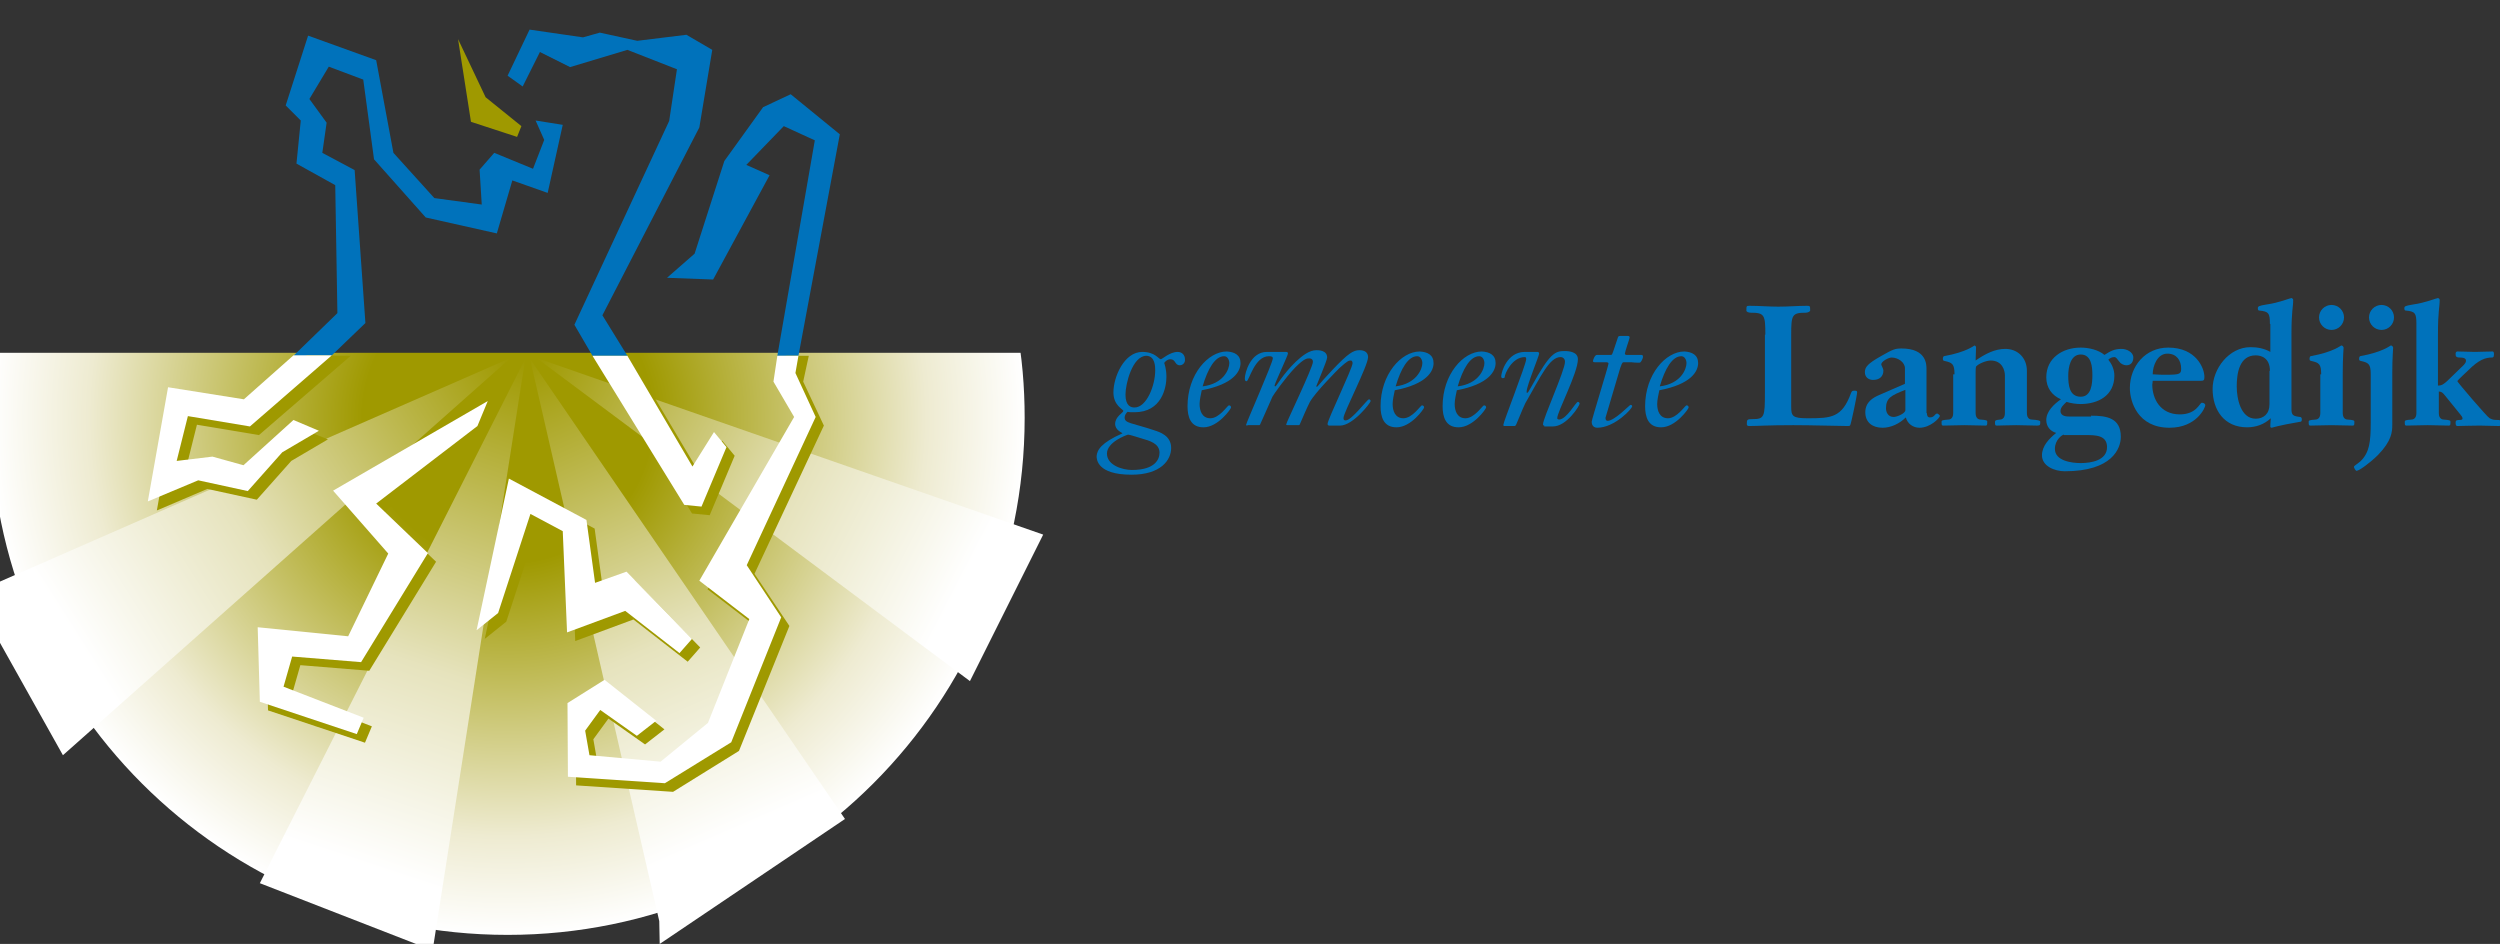 <?xml version="1.0" encoding="utf-8"?>
<!-- Generator: Adobe Illustrator 14.0.0, SVG Export Plug-In . SVG Version: 6.00 Build 43363)  -->
<!DOCTYPE svg PUBLIC "-//W3C//DTD SVG 1.1//EN" "http://www.w3.org/Graphics/SVG/1.1/DTD/svg11.dtd">
<svg version="1.1" id="Layer_1" xmlns="http://www.w3.org/2000/svg" xmlns:xlink="http://www.w3.org/1999/xlink" x="0px" y="0px"
	 width="830.445px" height="313.557px" viewBox="11.445 126.14 830.445 313.557"
	 enable-background="new 11.445 126.14 830.445 313.557" xml:space="preserve">
<rect x="11.445" y="126.14" width="830.445" height="313.557" fill="#333333" stroke="none"/>
<g>
	<g>
		<defs>
			<polygon id="SVGID_1_" points="3.292,450.717 0,243.323 369.275,243.323 369.275,459.305 			"/>
		</defs>
		<clipPath id="SVGID_2_">
			<use xlink:href="#SVGID_1_"  overflow="visible"/>
		</clipPath>
		
			<radialGradient id="SVGID_3_" cx="302.59" cy="503.745" r="40.021" gradientTransform="matrix(4.294 0 0 -4.294 -1119.235 2427.989)" gradientUnits="userSpaceOnUse">
			<stop  offset="0.28" style="stop-color:#9F9900"/>
			<stop  offset="0.81" style="stop-color:#EEEBD1"/>
			<stop  offset="1" style="stop-color:#FFFFFF"/>
		</radialGradient>
		<path clip-path="url(#SVGID_2_)" fill="url(#SVGID_3_)" d="M10.878,235.45c-1.718,9.59-2.576,19.466-2.576,29.484
			c0,94.896,76.86,171.756,171.756,171.756s171.756-76.86,171.756-171.756c0-10.306-0.858-20.468-2.72-30.2L10.878,235.45z"/>
	</g>
</g>
<linearGradient id="SVGID_4_" gradientUnits="userSpaceOnUse" x1="127.138" y1="512.376" x2="127.138" y2="512.376" gradientTransform="matrix(1.431 0 0 -1.431 -0.055 988.138)">
	<stop  offset="0" style="stop-color:#FFFFFF"/>
	<stop  offset="0.39" style="stop-color:#F9CFE3"/>
	<stop  offset="1" style="stop-color:#E6007E"/>
</linearGradient>
<path fill="url(#SVGID_4_)" d="M181.918,254.773"/>
<linearGradient id="SVGID_5_" gradientUnits="userSpaceOnUse" x1="21.802" y1="430.554" x2="123.164" y2="494.766" gradientTransform="matrix(1.431 0 0 -1.431 5.385 954.21)">
	<stop  offset="0" style="stop-color:#FFFFFF"/>
	<stop  offset="0.39" style="stop-color:#E6E3BD"/>
	<stop  offset="1" style="stop-color:#9F9900"/>
</linearGradient>
<polygon fill="url(#SVGID_5_)" points="181.059,245.04 2.29,323.331 32.347,377.005 "/>
<linearGradient id="SVGID_6_" gradientUnits="userSpaceOnUse" x1="173.925" y1="385.297" x2="126.212" y2="495.283" gradientTransform="matrix(1.431 0 0 -1.431 5.385 954.21)">
	<stop  offset="0" style="stop-color:#FFFFFF"/>
	<stop  offset="0.39" style="stop-color:#E6E3BD"/>
	<stop  offset="1" style="stop-color:#9F9900"/>
</linearGradient>
<polyline fill="url(#SVGID_6_)" points="230.583,439.697 292.128,398.189 187.5,245.326 230.439,432.111 "/>
<linearGradient id="SVGID_7_" gradientUnits="userSpaceOnUse" x1="227.183" y1="442.976" x2="128.05" y2="494.186" gradientTransform="matrix(1.431 0 0 -1.431 5.385 954.21)">
	<stop  offset="0" style="stop-color:#FFFFFF"/>
	<stop  offset="0.39" style="stop-color:#E6E3BD"/>
	<stop  offset="1" style="stop-color:#9F9900"/>
</linearGradient>
<polygon fill="url(#SVGID_7_)" points="189.647,245.04 357.968,303.723 333.635,352.387 "/>
<path d="M234.161,277.244"/>
<path fill="#FFFFFF" d="M104.342,259.496"/>
<polygon fill="#9F9900" points="163.597,139.123 172.758,158.447 184.637,168.036 183.206,171.615 167.891,166.605 "/>
<g>
	<path fill="#0072BB" d="M403.34,247.473c-1.717,0-1.288-2.004-3.148-2.004c-1.002,0-2.004,1.002-2.004,1.288
		c0,0.144,0.716,1.718,0.716,4.58c0,3.579-1.574,11.737-10.592,11.737c-1.002,0-1.86,0-2.29-0.144
		c-0.43,0.286-1.002,1.146-1.002,1.861c0,2.003,2.147,1.717,9.876,4.294c1.718,0.572,5.582,1.717,5.582,5.868
		c0,4.008-3.435,8.874-13.168,8.874c-11.45,0-11.594-5.153-11.594-6.155c0.144-2.004,1.432-4.437,8.588-7.586
		c-0.143-0.286-2.433-1.001-2.433-3.148c0-2.434,2.719-3.722,2.719-4.294s-3.292-1.718-3.292-6.154
		c0-5.153,3.578-13.454,9.59-13.454c4.294,0,5.439,2.433,6.155,2.433c0.429,0,3.005-2.433,5.582-2.433
		c1.431,0,2.433,1.002,2.433,2.433C405.201,246.471,404.485,247.473,403.34,247.473z M379.151,276.815
		c0,3.864,5.152,5.439,8.302,5.439c7.872,0,9.16-3.722,9.16-5.726c0-3.149-3.436-4.008-5.868-4.724
		c-1.002-0.286-4.008-1.288-4.58-1.288C385.592,270.66,379.151,272.95,379.151,276.815z M385.305,257.206
		c0,3.864,1.861,4.294,3.006,4.294c4.008,0,6.87-7.3,6.87-12.31c0-1.146,0-4.866-3.006-4.866
		C387.595,244.467,385.305,253.627,385.305,257.206z"/>
	<path fill="#0072BB" d="M423.521,246.757c0,2.72-2.29,7.014-12.882,9.018c-0.286,1.288-0.716,3.292-0.716,4.58
		c0,2.29,0.859,4.724,3.579,4.724c3.005,0,5.725-4.294,6.154-4.294c0.572,0,0.716,0.429,0.716,0.716c0,0.429-4.294,6.584-9.16,6.584
		c-4.294,0-5.296-3.436-5.296-7.014c0-10.592,6.87-18.178,13.024-18.178C421.517,243.036,423.521,244.038,423.521,246.757z
		 M419.8,246.757c0-1.002-0.572-2.29-1.717-2.29c-3.006,0-5.439,4.151-7.157,10.02C417.939,253.627,419.8,248.761,419.8,246.757z"/>
	<path fill="#0072BB" d="M425.811,267.511c-0.286,0-0.43,0-0.43-0.286c0-0.572,8.874-20.61,8.874-22.042
		c0-0.572-0.429-0.716-1.288-0.716c-4.866,0-6.584,8.302-7.442,8.302c-0.572,0-0.572-0.572-0.572-1.002
		c0-1.718,1.86-8.73,7.299-8.73h6.298c0.573,0,0.716,0.143,0.716,0.572c0,0.572-4.437,10.02-4.437,10.592
		c0,0.143,0,0.286,0.286,0.286s2.576-4.15,6.727-8.158c2.29-2.147,4.58-3.865,6.87-3.865c0.716,0,3.579,0,3.579,2.434
		c0,1.002-3.579,9.304-3.579,9.446c0,0.144,0,0.286,0.144,0.286c0.286,0,0.572-0.715,5.296-5.725
		c5.152-5.439,6.87-6.441,8.874-6.441c1.86,0,2.862,0.859,2.862,2.29c0,2.863-8.158,18.464-8.158,20.182c0,0.43,0,0.859,0.716,0.859
		c2.004,0,7.156-7.014,7.729-7.014c0.287,0,0.573,0.286,0.573,0.572c0,0.572-5.869,8.158-10.163,8.158h-3.148
		c-0.716,0-1.002,0-1.002-0.572c0-1.432,8.302-18.464,8.302-20.182c0-0.286-0.144-0.858-0.572-0.858c-0.716,0-1.002,0-3.865,2.576
		c-0.429,0.43-7.872,7.872-9.732,11.164c-0.572,1.002-3.006,6.584-3.292,7.3c-0.144,0.43-0.286,0.43-0.572,0.43h-3.578
		c-0.287,0-0.43,0-0.43-0.286c0-0.573,8.874-18.894,8.874-20.754c0-0.716-0.43-1.146-1.146-1.146c-0.858,0-1.717,0-4.723,3.006
		c-3.436,3.578-7.3,9.16-7.586,9.732c-1.288,2.863-3.578,8.159-4.008,9.018c-0.144,0.43-0.286,0.43-0.572,0.43h-3.722V267.511z"/>
	<path fill="#0072BB" d="M487.643,246.757c0,2.72-2.29,7.014-12.882,9.018c-0.286,1.288-0.716,3.292-0.716,4.58
		c0,2.29,0.859,4.724,3.579,4.724c3.005,0,5.725-4.294,6.154-4.294c0.572,0,0.716,0.429,0.716,0.716
		c0,0.429-4.294,6.584-9.161,6.584c-4.293,0-5.295-3.436-5.295-7.014c0-10.592,6.87-18.178,13.024-18.178
		C485.639,243.036,487.643,244.038,487.643,246.757z M483.922,246.757c0-1.002-0.572-2.29-1.717-2.29
		c-3.006,0-5.439,4.151-7.157,10.02C481.918,253.627,483.922,248.761,483.922,246.757z"/>
	<path fill="#0072BB" d="M508.254,246.757c0,2.72-2.29,7.014-12.881,9.018c-0.287,1.288-0.716,3.292-0.716,4.58
		c0,2.29,0.858,4.724,3.578,4.724c3.006,0,5.725-4.294,6.154-4.294c0.572,0,0.716,0.429,0.716,0.716c0,0.429-4.294,6.584-9.16,6.584
		c-4.294,0-5.296-3.436-5.296-7.014c0-10.592,6.87-18.178,13.024-18.178C506.251,243.036,508.254,244.038,508.254,246.757z
		 M504.533,246.757c0-1.002-0.573-2.29-1.718-2.29c-3.006,0-5.439,4.151-7.156,10.02
		C502.672,253.627,504.533,248.761,504.533,246.757z"/>
	<path fill="#0072BB" d="M524.427,267.511c-0.286,0-0.429-0.143-0.429-0.429c0-2.004,7.299-17.892,7.299-20.754
		c0-1.288-1.002-1.575-1.431-1.575c-3.722,0-6.441,6.155-11.737,15.315c-0.286,0.572-1.002,2.146-3.005,7.014
		c-0.144,0.286-0.287,0.572-0.573,0.572h-3.292c-0.286,0-0.429,0-0.429-0.43c0-0.858,7.586-20.181,7.586-21.756
		c0-0.286,0-0.716-0.43-0.716c-4.294,0-6.728,5.583-6.728,6.728c0,0.144-0.286,0.286-0.572,0.286s-0.572-0.143-0.572-0.572
		c0-1.288,1.86-8.158,7.872-8.158h4.15c0.286,0,0.573,0.143,0.573,0.572c0,0.716-4.151,10.734-4.151,12.596
		c0,0.286,0,0.429,0.144,0.429c0.286,0,0.429-0.286,1.574-2.29c6.012-10.878,7.729-11.593,10.878-11.593
		c1.574,0,4.437,0.286,4.437,2.719c0,4.58-6.87,17.462-6.87,19.609c0,0.286,0.43,0.429,0.573,0.429c2.576,0,5.582-5.868,6.297-5.868
		c0.287,0,0.573,0.286,0.573,0.573c0,0.715-4.294,7.585-8.874,7.585h-2.863V267.511z"/>
	<path fill="#0072BB" d="M541.317,246.471c-0.572,0-0.716-0.143-0.716-0.429c0-0.287,0.572-2.004,1.288-2.004h4.438
		c0.286,0,0.429,0,0.572-0.144c0.144-0.286,0.286-0.43,2.004-5.726c0-0.286,0.43-0.429,0.716-0.429h2.576
		c0.43,0,0.572,0.143,0.572,0.572c0,0.286-1.574,4.724-1.574,5.296c0,0.286,0.286,0.43,0.572,0.43h4.866
		c0.43,0,0.573,0.143,0.573,0.715c0,0.287-0.573,1.861-1.146,1.861c-1.002,0-1.86,0-2.72-0.144c-0.858,0-1.717,0-2.576,0
		c-0.572,0-0.716,1.002-1.145,2.004c-0.43,1.574-4.867,16.317-4.867,16.46c0,0.716,0.287,1.002,0.716,1.002
		c2.29,0,7.3-5.296,7.586-5.296s0.573,0.144,0.573,0.43c0,0.858-5.869,7.156-11.594,7.156c-1.146,0-1.861-0.716-1.861-2.004
		c0-0.716,5.582-18.606,5.582-19.322c0-0.286-0.286-0.43-0.858-0.43H541.317z"/>
	<path fill="#0072BB" d="M575.525,246.757c0,2.72-2.29,7.014-12.882,9.018c-0.286,1.288-0.716,3.292-0.716,4.58
		c0,2.29,0.859,4.724,3.578,4.724c3.006,0,5.726-4.294,6.155-4.294c0.572,0,0.716,0.429,0.716,0.716
		c0,0.429-4.294,6.584-9.161,6.584c-4.294,0-5.296-3.436-5.296-7.014c0-10.592,6.871-18.178,13.025-18.178
		C573.521,243.036,575.525,244.038,575.525,246.757z M571.661,246.757c0-1.002-0.573-2.29-1.718-2.29
		c-3.006,0-5.439,4.151-7.156,10.02C569.8,253.627,571.661,248.761,571.661,246.757z"/>
	<path fill="#0072BB" d="M597.853,237.311c0-6.584-0.286-7.3-4.866-7.3c-0.716,0-1.432-0.286-1.432-0.716
		c0-1.431,0-1.574,1.002-1.574c3.292,0,6.441,0.286,9.59,0.286c3.292,0,6.441-0.286,9.59-0.286c1.002,0,1.002,0.144,1.002,1.574
		c0,0.287-0.716,0.716-1.432,0.716c-4.58,0-4.866,0.716-4.866,7.3v23.902c0,3.149,0.43,3.865,5.439,3.865
		c7.872,0,11.45-0.144,14.456-8.445c0.286-0.715,0.572-0.715,1.145-0.715s0.859,0,0.859,0.572c0,0.858-2.004,10.448-2.29,10.878
		c-0.144,0.286-0.43,0.286-0.859,0.286c-2.434,0-12.022-0.286-18.034-0.286c-8.731,0-11.736,0.286-14.742,0.286
		c-0.573,0-0.716-0.286-0.716-0.716c0-1.432,0.143-1.574,1.86-1.574c4.008,0,4.151-0.716,4.151-8.874v-19.18H597.853z"/>
	<path fill="#0072BB" d="M651.527,263.361c0,0.716,0.144,1.432,1.002,1.432c1.574,0,1.574-1.289,2.434-1.289
		c0.143,0,0.858,0.573,0.858,0.716c0,0.859-3.292,4.008-6.728,4.008c-2.146,0-4.007-1.288-4.58-3.435
		c-2.004,2.003-4.866,3.435-7.729,3.435c-3.292,0-5.726-1.718-5.726-5.152c0-3.436,2.72-4.866,4.294-5.582l8.874-3.864v-5.153
		c0-2.004-2.29-3.578-4.437-3.578c-1.002,0-3.436,1.288-3.436,2.29c0,0.286,0.716,1.432,0.716,2.004
		c0,2.004-1.288,3.148-3.436,3.148c-1.431,0-2.719-0.858-2.719-2.576s1.002-2.862,5.296-5.296c4.007-2.29,4.723-2.576,6.87-2.576
		c8.302,0,8.302,5.296,8.302,6.87v14.6H651.527z M644.371,255.631c-4.724,1.861-6.441,2.72-6.441,6.155
		c0,1.145,0.573,2.862,2.576,2.862c1.002,0,3.865-1.146,3.865-2.29v-0.43V255.631z"/>
	<path fill="#0072BB" d="M660.687,250.479c0-3.435-0.716-3.864-3.292-4.437c-0.572-0.144-0.572-0.287-0.572-0.859
		c0-0.286,0.144-0.572,0.286-0.716c7.872-1.431,10.02-3.578,10.306-3.578c0,0,0.429,0.286,0.429,0.572
		c0,1.432-0.143,3.006-0.143,4.438c3.292-2.29,6.44-3.864,9.876-3.864c4.008,0,7.156,2.862,7.156,7.3v14.026
		c0,2.004,1.288,2.146,1.574,2.146c2.004,0.144,2.863,0.287,2.863,0.716c0,1.002,0,1.288-1.002,1.288
		c-2.29,0-4.58-0.143-7.014-0.143s-4.724,0.143-6.44,0.143c-0.573,0-0.573-0.286-0.573-1.288c0-0.429,0.286-0.572,1.718-0.716
		c0.286,0,1.574-0.143,1.574-2.146v-12.452c0-1.718-0.858-5.01-4.723-5.01c-1.432,0-4.008,1.002-4.867,2.004
		c-0.143,0.572-0.143,1.574-0.143,2.29v13.168c0,2.004,1.288,2.146,1.574,2.146c2.004,0.144,2.29,0.287,2.29,0.716
		c0,1.002,0,1.288-0.572,1.288c-2.29,0-4.58-0.143-7.014-0.143c-2.433,0-4.723,0.143-7.013,0.143c-0.573,0-0.573-0.286-0.573-1.288
		c0-0.429,0.286-0.572,2.29-0.716c0.287,0,1.575-0.143,1.575-2.146v-12.882H660.687z"/>
	<path fill="#0072BB" d="M706.059,264.219c5.153,0,9.876,0.716,9.876,7.014c0,3.864-2.862,11.45-18.606,11.45
		c-3.436,0-7.586-1.718-7.586-5.296c0-3.148,2.433-5.582,4.724-7.442c-2.004-0.572-3.293-2.147-3.293-4.294
		c0-2.862,2.577-5.296,4.867-6.87c-3.006-1.288-4.867-3.864-4.867-7.3c0-6.44,5.439-9.876,11.451-9.876
		c2.576,0,5.868,0.716,7.872,2.434c2.004-1.288,3.292-2.004,5.725-2.004c1.575,0,3.865,1.002,3.865,2.862
		c0,1.432-0.716,2.576-2.29,2.576c-1.002,0-2.004-0.572-2.434-1.288c-0.572-0.716-1.002-1.432-1.574-1.432
		c-0.716,0-1.432,0.287-2.004,0.859c1.145,1.432,2.004,3.292,2.004,5.296c0,6.584-5.296,9.446-11.308,9.446
		c-1.288,0-3.292-0.286-4.58-0.716c-0.716,0.716-2.004,1.718-2.004,3.006c0,1.86,2.147,1.86,3.006,1.86h7.156V264.219z
		 M697.043,270.517c-0.573,0-3.006,1.718-3.006,4.724c0,4.008,5.582,4.723,8.588,4.723c3.435,0,8.73-0.858,8.73-5.295
		c0-4.008-3.864-4.008-7.156-4.008h-7.156V270.517z M698.473,250.908c0,3.006,0.286,7.013,4.151,7.013
		c3.578,0,3.864-4.437,3.864-7.156s-0.286-6.87-3.864-6.87C699.189,243.895,698.473,248.189,698.473,250.908z"/>
	<path fill="#0072BB" d="M726.527,252.626c0,0.715-0.143,1.001-0.143,1.288c0,4.58,2.576,9.876,9.16,9.876
		c5.582,0,6.584-3.865,7.299-3.865c0.573,0,1.146,0.286,1.146,0.859c0,0.716-2.862,7.442-11.88,7.442
		c-10.592,0-13.168-8.73-13.168-13.168c0-7.3,5.152-13.454,12.738-13.454c9.304,0,12.023,6.87,12.023,9.732
		c0,1.146-0.286,1.289-1.146,1.289H726.527z M731.107,250.622c4.438,0,4.866-0.286,4.866-2.004c0-2.863-1.574-5.01-4.58-5.01
		c-3.292,0-4.866,4.008-4.866,6.87C728.245,250.622,729.676,250.622,731.107,250.622z"/>
	<path fill="#0072BB" d="M765.459,233.733c0-3.578-0.43-4.15-3.578-4.438c-0.287,0-0.43-0.286-0.43-0.715
		c0-0.716,0.286-0.859,2.862-1.288c4.151-0.573,7.872-2.147,8.302-2.147c0.143,0,0.572,0.286,0.572,0.572
		c0,2.72-0.572,3.436-0.572,11.594v24.762c0,2.004,0.572,2.29,2.862,2.576c0.43,0,0.573,0.43,0.573,0.716s0,0.858-0.43,0.858
		c-7.586,1.288-9.446,2.004-9.59,2.004c-0.143,0-0.43-0.143-0.43-0.286c0-0.286,0-1.288,0.144-2.862
		c-2.147,2.004-4.866,3.006-7.872,3.006c-7.586,0-11.45-5.726-11.45-12.739c0-6.727,5.438-13.884,12.595-13.884
		c2.29,0,4.58,0.43,6.584,1.575v-9.304H765.459z M765.459,249.334c0-4.294-2.863-5.153-4.724-5.153
		c-5.438,0-6.298,6.012-6.298,10.306c0,4.008,1.288,10.734,6.298,10.734c2.576,0,4.58-1.574,4.58-4.723v-11.164H765.459z"/>
	<path fill="#0072BB" d="M782.491,250.479c0-3.435-0.716-3.864-3.292-4.437c-0.572-0.144-0.572-0.287-0.572-0.859
		c0-0.286,0.143-0.572,0.286-0.716c7.872-1.431,10.019-3.578,10.306-3.578c0.286,0,0.715,0.43,0.715,0.716
		c0,0.43-0.286,3.292-0.286,8.588v13.168c0,2.004,1.288,2.146,1.574,2.146c2.004,0.144,2.29,0.287,2.29,0.716
		c0,1.002,0,1.288-0.572,1.288c-2.29,0-4.58-0.143-7.014-0.143c-2.433,0-4.723,0.143-7.013,0.143c-0.573,0-0.573-0.286-0.573-1.288
		c0-0.429,0.287-0.572,2.29-0.716c0.287,0,1.575-0.143,1.575-2.146v-12.882H782.491z M785.926,227.435
		c2.291,0,4.151,1.86,4.151,4.15c0,2.291-1.86,4.151-4.151,4.151c-2.289,0-4.15-1.86-4.15-4.151
		C781.775,229.295,783.636,227.435,785.926,227.435z"/>
	<path fill="#0072BB" d="M798.951,250.479c0-3.435-0.716-3.864-3.292-4.437c-0.572-0.144-0.572-0.287-0.572-0.859
		c0-0.286,0.143-0.572,0.286-0.716c7.872-1.431,10.019-3.578,10.306-3.578c0.286,0,0.715,0.43,0.715,0.716
		c0,0.43-0.286,3.292-0.286,8.588v17.032c0,2.29-0.143,5.296-4.723,10.02c-2.577,2.576-6.298,5.296-7.157,5.296
		c-0.286,0-0.858-1.002-0.858-1.288c0-0.43,0.858-0.716,2.29-2.004c2.862-2.863,3.292-6.298,3.292-12.882V250.479z M802.529,227.435
		c2.29,0,4.151,1.86,4.151,4.15c0,2.291-1.861,4.151-4.151,4.151s-4.15-1.86-4.15-4.151
		C798.379,229.295,800.239,227.435,802.529,227.435z"/>
	<path fill="#0072BB" d="M821.565,254.2c1.146,0,1.861-0.716,2.72-1.432l4.724-4.58c0.286-0.286,1.574-1.288,1.574-2.146
		c0-0.43,0-1.146-2.147-1.146c-1.288,0-1.288-0.572-1.288-1.288c0-0.286,0.144-0.716,0.573-0.716c2.004,0,3.864,0.144,5.868,0.144
		s3.864-0.144,5.868-0.144c0.286,0,0.43,0.43,0.43,0.716c0,0.572,0,1.288-0.573,1.288c-2.29,0-4.437,0.716-8.015,4.294
		c-0.43,0.43-3.579,3.292-3.579,3.578s9.876,11.88,10.735,12.31c1.145,0.572,1.574,0.572,3.148,0.572c0.43,0,0.43,0.858,0.43,1.145
		c0,0.573,0,0.859-0.43,0.859c-2.29,0-4.58-0.144-6.44-0.144c-2.004,0-7.3,0.144-7.443,0.144c-0.429,0-0.572-0.43-0.572-1.002
		s0-1.002,1.146-1.002c0.858,0,1.145-0.144,1.145-0.43c0-0.572-0.286-0.858-0.858-1.574l-4.294-5.296
		c-1.002-1.145-1.432-2.146-2.72-2.146v7.156c0,2.004,1.288,2.146,1.574,2.146c2.004,0.144,2.29,0.287,2.29,0.716
		c0,1.002,0,1.288-0.572,1.288c-2.29,0-4.58-0.143-7.014-0.143c-2.433,0-4.723,0.143-7.014,0.143c-0.572,0-0.572-0.286-0.572-1.288
		c0-0.429,0.286-0.572,2.29-0.716c0.286,0,1.574-0.143,1.574-2.146v-29.628c0-3.578-0.429-4.15-3.578-4.438
		c-0.286,0-0.429-0.286-0.429-0.715c0-0.716,0.286-0.859,2.862-1.288c4.15-0.573,7.872-2.147,8.302-2.147
		c0.143,0,0.572,0.286,0.572,0.572c0,2.72-0.572,3.436-0.572,11.594v16.89H821.565z"/>
</g>
<polygon fill="#0072BB" points="108.922,244.324 123.521,230.155 122.805,187.645 109.924,180.489 111.355,166.175 106.345,161.165 
	113.788,137.979 136.403,146.137 142.128,176.91 155.725,191.939 171.469,194.085 170.754,182.492 175.621,176.91 188.502,182.206 
	192.223,172.616 189.361,166.175 198.378,167.607 193.369,190.221 181.632,186.071 176.479,203.675 152.863,198.379 
	135.687,179.057 132.109,152.578 120.659,148.284 114.218,159.019 119.943,166.891 118.511,176.91 129.246,182.635 132.825,233.447 
	121.517,244.324 "/>
<polyline fill="none" points="223.855,244.324 215.84,230.584 248.044,167.749 252.338,142.702 243.75,137.693 252.338,142.702 
	248.044,167.749 215.84,230.584 223.283,244.467 "/>
<polygon fill="#0072BB" points="219.847,244.324 211.546,230.87 243.75,168.465 248.044,142.702 239.457,137.693 223.139,139.697 
	210.687,136.977 205.105,138.551 187.357,135.975 180.057,151.29 185.067,154.868 190.792,143.417 200.811,148.427 219.847,142.702 
	236.307,149.143 233.731,166.319 202.243,234.019 208.254,244.324 "/>
<polygon fill="#0072BB" points="269.657,244.324 282.109,172.759 271.803,168.036 259.351,180.917 267.081,184.353 248.331,218.99 
	233.015,218.417 242.176,210.403 252.052,179.629 264.933,161.739 274.094,157.445 290.411,170.755 276.67,244.324 "/>
<polygon fill="#9F9900" points="239.885,345.947 221.851,331.919 202.529,339.076 201.097,305.441 190.363,299.715 179.628,332.635 
	172.471,338.361 183.206,287.979 208.969,301.719 211.832,322.616 222.281,318.895 244.037,341.223 "/>
<polygon fill="#9F9900" points="272.519,244.324 280.105,244.324 278.245,252.912 285.115,267.511 262.071,316.747 273.665,334.067 
	256.918,375.574 235.019,389.171 202.815,387.025 202.672,362.549 214.981,354.821 232.157,368.417 225.716,373.427 213.55,364.839 
	208.54,371.709 209.971,379.868 233.588,382.015 249.333,369.133 263.073,334.639 246.469,321.901 246.469,321.901 277.959,267.511 
	277.959,267.511 277.959,267.511 270.945,255.775 "/>
<polygon fill="#9F9900" points="210.831,247.187 222.424,247.33 244.179,283.971 244.179,283.971 251.336,272.521 255.487,277.531 
	247.185,297.282 241.317,296.71 241.317,296.71 "/>
<polygon fill="#FFFFFF" points="269.657,244.324 276.67,244.324 275.668,250.049 282.395,264.649 259.495,313.885 270.945,331.203 
	254.342,372.711 232.3,386.309 200.095,384.162 199.953,359.687 212.261,351.957 229.437,365.555 222.997,370.565 210.831,361.977 
	205.821,368.847 207.252,377.005 230.869,379.153 246.613,366.271 260.353,331.777 243.75,319.037 243.75,319.037 275.239,264.649 
	275.239,264.649 275.239,264.649 268.369,252.912 "/>
<polygon fill="#FFFFFF" points="208.254,244.324 219.847,244.324 241.46,281.109 241.46,281.109 248.617,269.658 252.767,274.668 
	244.466,294.42 238.741,293.847 238.741,293.847 "/>
<polyline fill="#9F9900" points="120.372,272.091 108.206,279.248 96.756,292.129 80.296,288.551 63.55,295.708 70.277,257.635 
	93.607,260.641 113.359,244.181 127.958,244.324 97.471,270.66 76.861,267.225 73.139,282.111 85.019,280.823 95.325,283.542 
	109.065,267.511 "/>
<polyline fill="#FFFFFF" points="117.367,269.229 105.201,276.385 93.75,289.267 77.29,285.689 60.544,292.702 67.271,254.773 
	92.462,258.781 108.922,244.181 121.661,244.181 94.466,267.797 73.855,264.363 70.134,279.248 82.013,277.817 92.319,280.679 
	108.922,265.651 "/>
<linearGradient id="SVGID_8_" gradientUnits="userSpaceOnUse" x1="88.591" y1="377.846" x2="127.38" y2="494.832" gradientTransform="matrix(1.431 0 0 -1.431 5.385 954.21)">
	<stop  offset="0" style="stop-color:#FFFFFF"/>
	<stop  offset="0.39" style="stop-color:#E6E3BD"/>
	<stop  offset="1" style="stop-color:#9F9900"/>
</linearGradient>
<polygon fill="url(#SVGID_8_)" points="185.926,245.326 97.758,419.515 155.153,441.843 "/>
<polygon fill="#FFFFFF" points="237.166,343.083 219.132,329.057 199.809,336.213 198.378,302.578 187.643,296.853 176.909,329.773 
	169.752,335.497 180.487,285.116 206.25,298.857 209.113,319.753 219.561,316.032 241.317,338.361 "/>
<polygon fill="#9F9900" points="124.809,291.987 143.13,312.883 129.819,340.365 99.761,337.359 100.477,362.12 132.681,372.855 
	134.971,367.415 108.349,357.111 111.212,347.091 134.113,348.952 156.298,312.74 139.122,296.281 172.758,270.517 176.193,262.215 
	"/>
<polygon fill="#FFFFFF" points="122.09,289.124 140.411,310.021 127.099,337.501 97.042,334.496 97.758,359.257 129.962,369.992 
	132.252,364.553 105.63,354.247 108.493,344.229 131.393,346.089 153.579,309.877 136.403,293.418 170.038,267.655 173.473,259.353 
	"/>
</svg>

